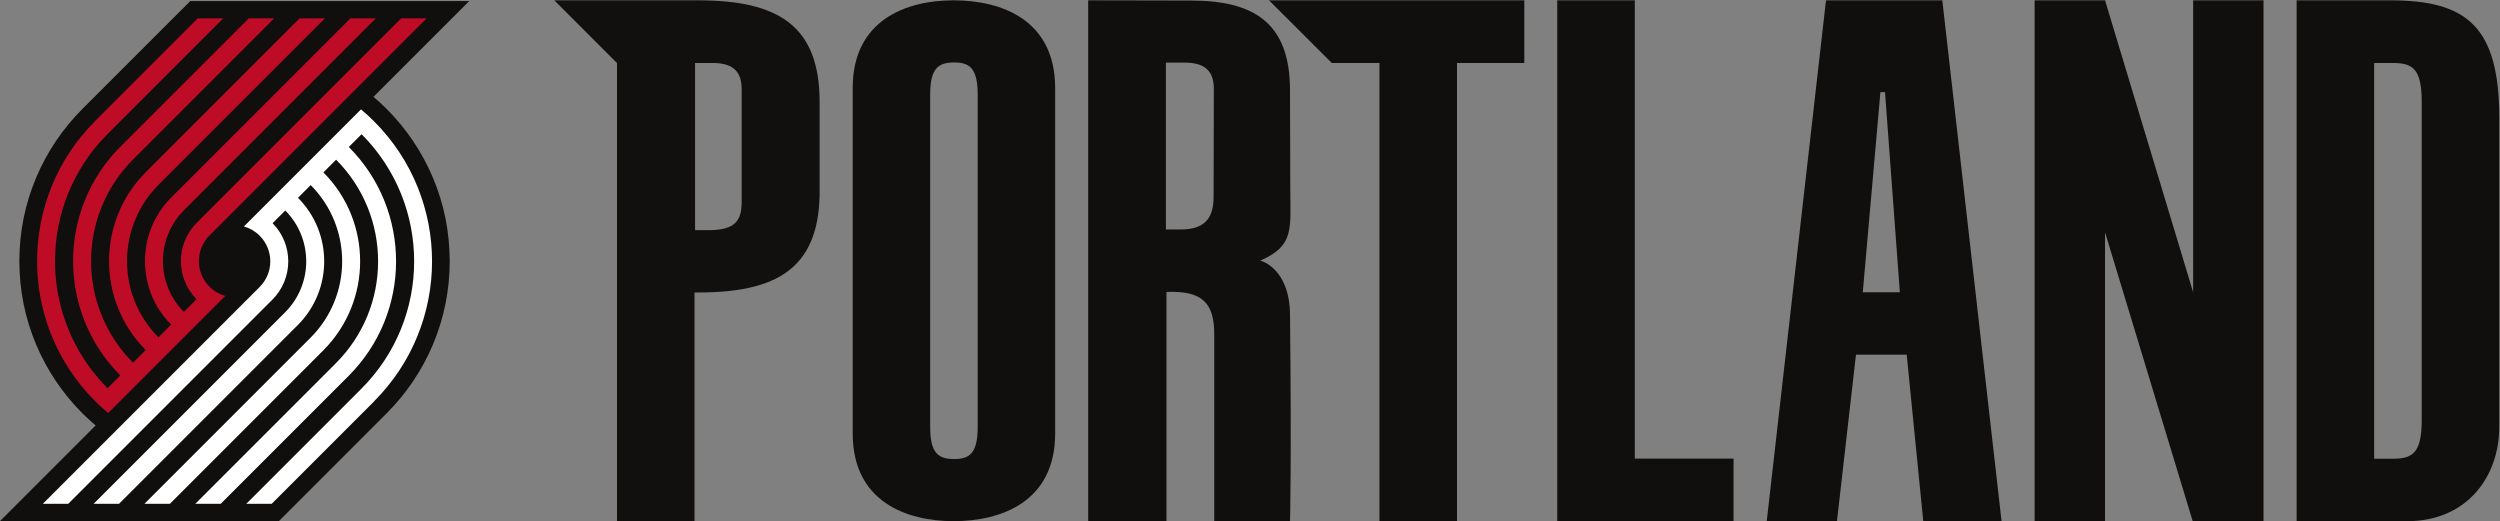 <?xml version="1.0" encoding="UTF-8" standalone="no"?>
<svg
   xmlns:dc="http://purl.org/dc/elements/1.1/"
   xmlns:cc="http://creativecommons.org/ns#"
   xmlns:rdf="http://www.w3.org/1999/02/22-rdf-syntax-ns#"
   xmlns:svg="http://www.w3.org/2000/svg"
   xmlns="http://www.w3.org/2000/svg"
   viewBox="0 0 639.767 133.326"
   height="133.326"
   width="639.767"
   xml:space="preserve"
   id="svg2"
   version="1.1"><rect x="0" y="0" width="639.767" height="133.326" fill="#808080" stroke="none"/><defs
     id="defs6"><clipPath
       id="clipPath42"
       clipPathUnits="userSpaceOnUse"><path
         id="path40"
         d="M 0,0 H 648 V 432 H 0 Z" /></clipPath><clipPath
       id="clipPath74"
       clipPathUnits="userSpaceOnUse"><path
         id="path72"
         d="M 0,0 H 648 V 432 H 0 Z" /></clipPath></defs><g
     transform="matrix(1.333,0,0,-1.333,-115.539,326.25)"
     id="g10"><path
       d="m 165.954,217.715 c -1.478,2.187 -3.175,4.244 -5.044,6.114 -0.811,0.811 -1.657,1.589 -2.534,2.331 l 18.384,18.384 h -53.557 l -20.672,-20.671 h 0.003 c -0.014,-0.015 -0.029,-0.03 -0.044,-0.044 -1.869,-1.87 -3.566,-3.927 -5.044,-6.114 -1.492,-2.208 -2.774,-4.569 -3.809,-7.017 -2.154,-5.092 -3.246,-10.502 -3.246,-16.079 0,-5.577 1.092,-10.987 3.246,-16.079 1.035,-2.448 2.317,-4.809 3.809,-7.017 1.478,-2.188 3.175,-4.245 5.044,-6.114 0.813,-0.813 1.662,-1.594 2.542,-2.338 l -18.377,-18.378 h 53.541 l 20.755,20.756 h -0.002 c 1.854,1.859 3.538,3.902 5.005,6.074 1.492,2.208 2.773,4.569 3.809,7.017 2.154,5.092 3.246,10.502 3.246,16.079 0,5.577 -1.092,10.987 -3.246,16.079 -1.036,2.448 -2.317,4.809 -3.809,7.017"
       style="fill:#100f0d;fill-opacity:1;fill-rule:nonzero;stroke:none"
       id="path46" /><path
       d="m 158.489,221.453 c -0.81,0.81 -1.647,1.576 -2.509,2.297 l -22.478,-22.478 c 1.107,-0.311 2.151,-0.901 3.023,-1.771 0.002,-0.002 0.004,-0.004 0.006,-0.006 2.715,-2.714 2.715,-7.115 0,-9.83 l -41.636,-41.636 h 4.878 l 39.197,39.197 c 4.05,4.05 4.062,10.607 0.036,14.672 l 2.439,2.438 c 5.372,-5.411 5.36,-14.152 -0.036,-19.548 l -36.759,-36.759 h 4.879 l 34.319,34.319 c 6.743,6.744 6.755,17.669 0.036,24.428 l 2.44,2.439 c 8.066,-8.106 8.054,-21.215 -0.037,-29.306 l -31.88,-31.88 h 4.879 l 29.44,29.441 c 9.438,9.438 9.45,24.732 0.037,34.184 l 2.439,2.439 c 10.761,-10.799 10.749,-28.278 -0.036,-39.062 l -27.002,-27.002 h 4.879 l 24.562,24.562 c 12.132,12.132 12.144,31.795 0.036,43.942 l 2.455,2.455 c 13.464,-13.503 13.452,-35.364 -0.036,-48.852 l -22.107,-22.107 h 4.878 l 19.668,19.668 -0.01,0.01 c 14.841,14.842 14.841,38.905 0,53.746"
       style="fill:#ffffff;fill-opacity:1;fill-rule:nonzero;stroke:none"
       id="path50" /><path
       d="m 104.932,167.751 c 0.81,-0.81 1.647,-1.575 2.509,-2.297 l 22.478,22.479 c -1.106,0.31 -2.151,0.9 -3.023,1.77 -0.002,0.002 -0.004,0.004 -0.006,0.006 -2.715,2.714 -2.715,7.115 0,9.83 v 0 l 41.693,41.692 h -4.879 l -39.253,-39.253 c -4.05,-4.049 -4.062,-10.607 -0.036,-14.672 l -2.439,-2.438 c -5.372,5.411 -5.36,14.152 0.036,19.548 l 36.815,36.815 h -4.878 l -34.376,-34.375 c -6.743,-6.744 -6.755,-17.669 -0.036,-24.428 l -2.439,-2.439 c -8.067,8.106 -8.055,21.216 0.036,29.306 l 31.936,31.936 h -4.878 l -29.497,-29.497 c -9.438,-9.438 -9.45,-24.731 -0.037,-34.184 l -2.439,-2.439 c -10.761,10.8 -10.749,28.278 0.036,39.062 l 27.058,27.058 h -4.878 l -24.619,-24.618 c -12.132,-12.132 -12.144,-31.795 -0.036,-43.942 l -2.455,-2.455 c -13.464,13.503 -13.452,35.364 0.036,48.852 l 22.163,22.163 h -4.878 l -19.724,-19.724 0.01,-0.01 c -14.841,-14.842 -14.841,-38.905 0,-53.746"
       style="fill:#bf0c26;fill-opacity:1;fill-rule:nonzero;stroke:none"
       id="path54" /><path
       d="m 220.114,232.659 h 3.328 c 3.371,0 5.591,-1.137 5.616,-4.929 v -21.623 c 0.016,-3.635 -1.11,-5.542 -6.333,-5.542 h -2.611 z m 23.909,-7.494 c 0,14.605 -7.864,19.52 -23.313,19.52 h -11.856 -3.73 -12.031 l 12.031,-12.034 v -87.957 h 14.884 v 43.907 h 0.774 c 15.044,0 22.872,4.678 23.235,18.45 l 0.006,0.004 z"
       style="fill:#11100e;fill-opacity:1;fill-rule:nonzero;stroke:none"
       id="path58" /><path
       d="m 269.74,144.699 c 9.261,0 19.504,3.787 19.504,16.837 v 66.311 c 0,13.051 -10.243,16.839 -19.504,16.839 -9.122,0 -19.365,-3.788 -19.365,-16.839 v -66.311 c 0,-13.05 10.243,-16.837 19.365,-16.837 m -4.492,81.885 c 0,5.053 1.545,6.174 4.632,6.174 2.947,0 4.49,-1.121 4.49,-6.174 v -63.785 c 0,-5.049 -1.543,-6.174 -4.49,-6.174 -3.087,0 -4.632,1.125 -4.632,6.174 z"
       style="fill:#100f0d;fill-opacity:1;fill-rule:nonzero;stroke:none"
       id="path62" /><path
       d="m 442.981,176.657 h 9.741 l 3.181,-31.962 h 15.028 l -11.375,99.991 h -22.33 l -11.375,-99.991 h 13.482 z m 4.693,50.409 h 0.881 l 2.851,-38.43 h -7.118 z"
       style="fill:#100f0d;fill-opacity:1;fill-rule:nonzero;stroke:none"
       id="path66" /><path
       d="m 566.48,162.81 v 59.263 c 0,17.556 -6.182,22.612 -20.927,22.612 h -17.978 v -99.992 h 21.209 c 11.514,0 17.696,8.569 17.696,18.117 m -14.888,1.314 c 0,-6.459 -1.824,-7.443 -5.616,-7.443 h -3.511 v 75.977 h 3.511 c 3.792,0 5.616,-0.984 5.616,-7.443 z"
       style="fill:#100f0d;fill-opacity:1;fill-rule:nonzero;stroke:none"
       id="path78" /><path
       d="m 310.609,188.695 c 6.892,0.297 9.19,-2.116 9.172,-8.151 -0.004,-20.215 0,-35.848 0,-35.848 h 14.551 c 0,0 0.3,10.746 0,39.661 -0.096,9.018 -5.715,10.366 -5.715,10.366 6.515,2.815 5.786,6.026 5.769,13.472 l -0.061,19.332 c -0.033,12.924 -7.022,17.117 -19.028,17.117 l -19.716,0.041 v -99.989 h 15.028 z m -0.106,44.035 h 3.545 c 3.369,0 5.633,-1.137 5.655,-4.929 l -0.041,-20.661 c 0.018,-3.636 -1.11,-6.448 -6.333,-6.448 h -2.826 z"
       style="fill:#100f0d;fill-opacity:1;fill-rule:nonzero;stroke:none"
       id="path82" /><path
       d="m 419.481,156.704 h -18.959 v 87.981 h -14.888 v -99.992 h 33.847 z"
       style="fill:#100f0d;fill-opacity:1;fill-rule:nonzero;stroke:none"
       id="path86" /><path
       d="m 351.502,232.656 v -87.96 h 14.886 v 87.96 h 12.921 v 12.029 h -49.008 l 12.054,-12.029 z"
       style="fill:#100f0d;fill-opacity:1;fill-rule:nonzero;stroke:none"
       id="path90" /><path
       d="m 490.793,200.167 16.834,-55.472 h 0.084 13.512 v 99.993 h -13.512 v -56.048 l -16.913,56.048 h -0.083 -13.433 v -99.993 h 13.511 z"
       style="fill:#100f0d;fill-opacity:1;fill-rule:nonzero;stroke:none"
       id="path94" /></g></svg>